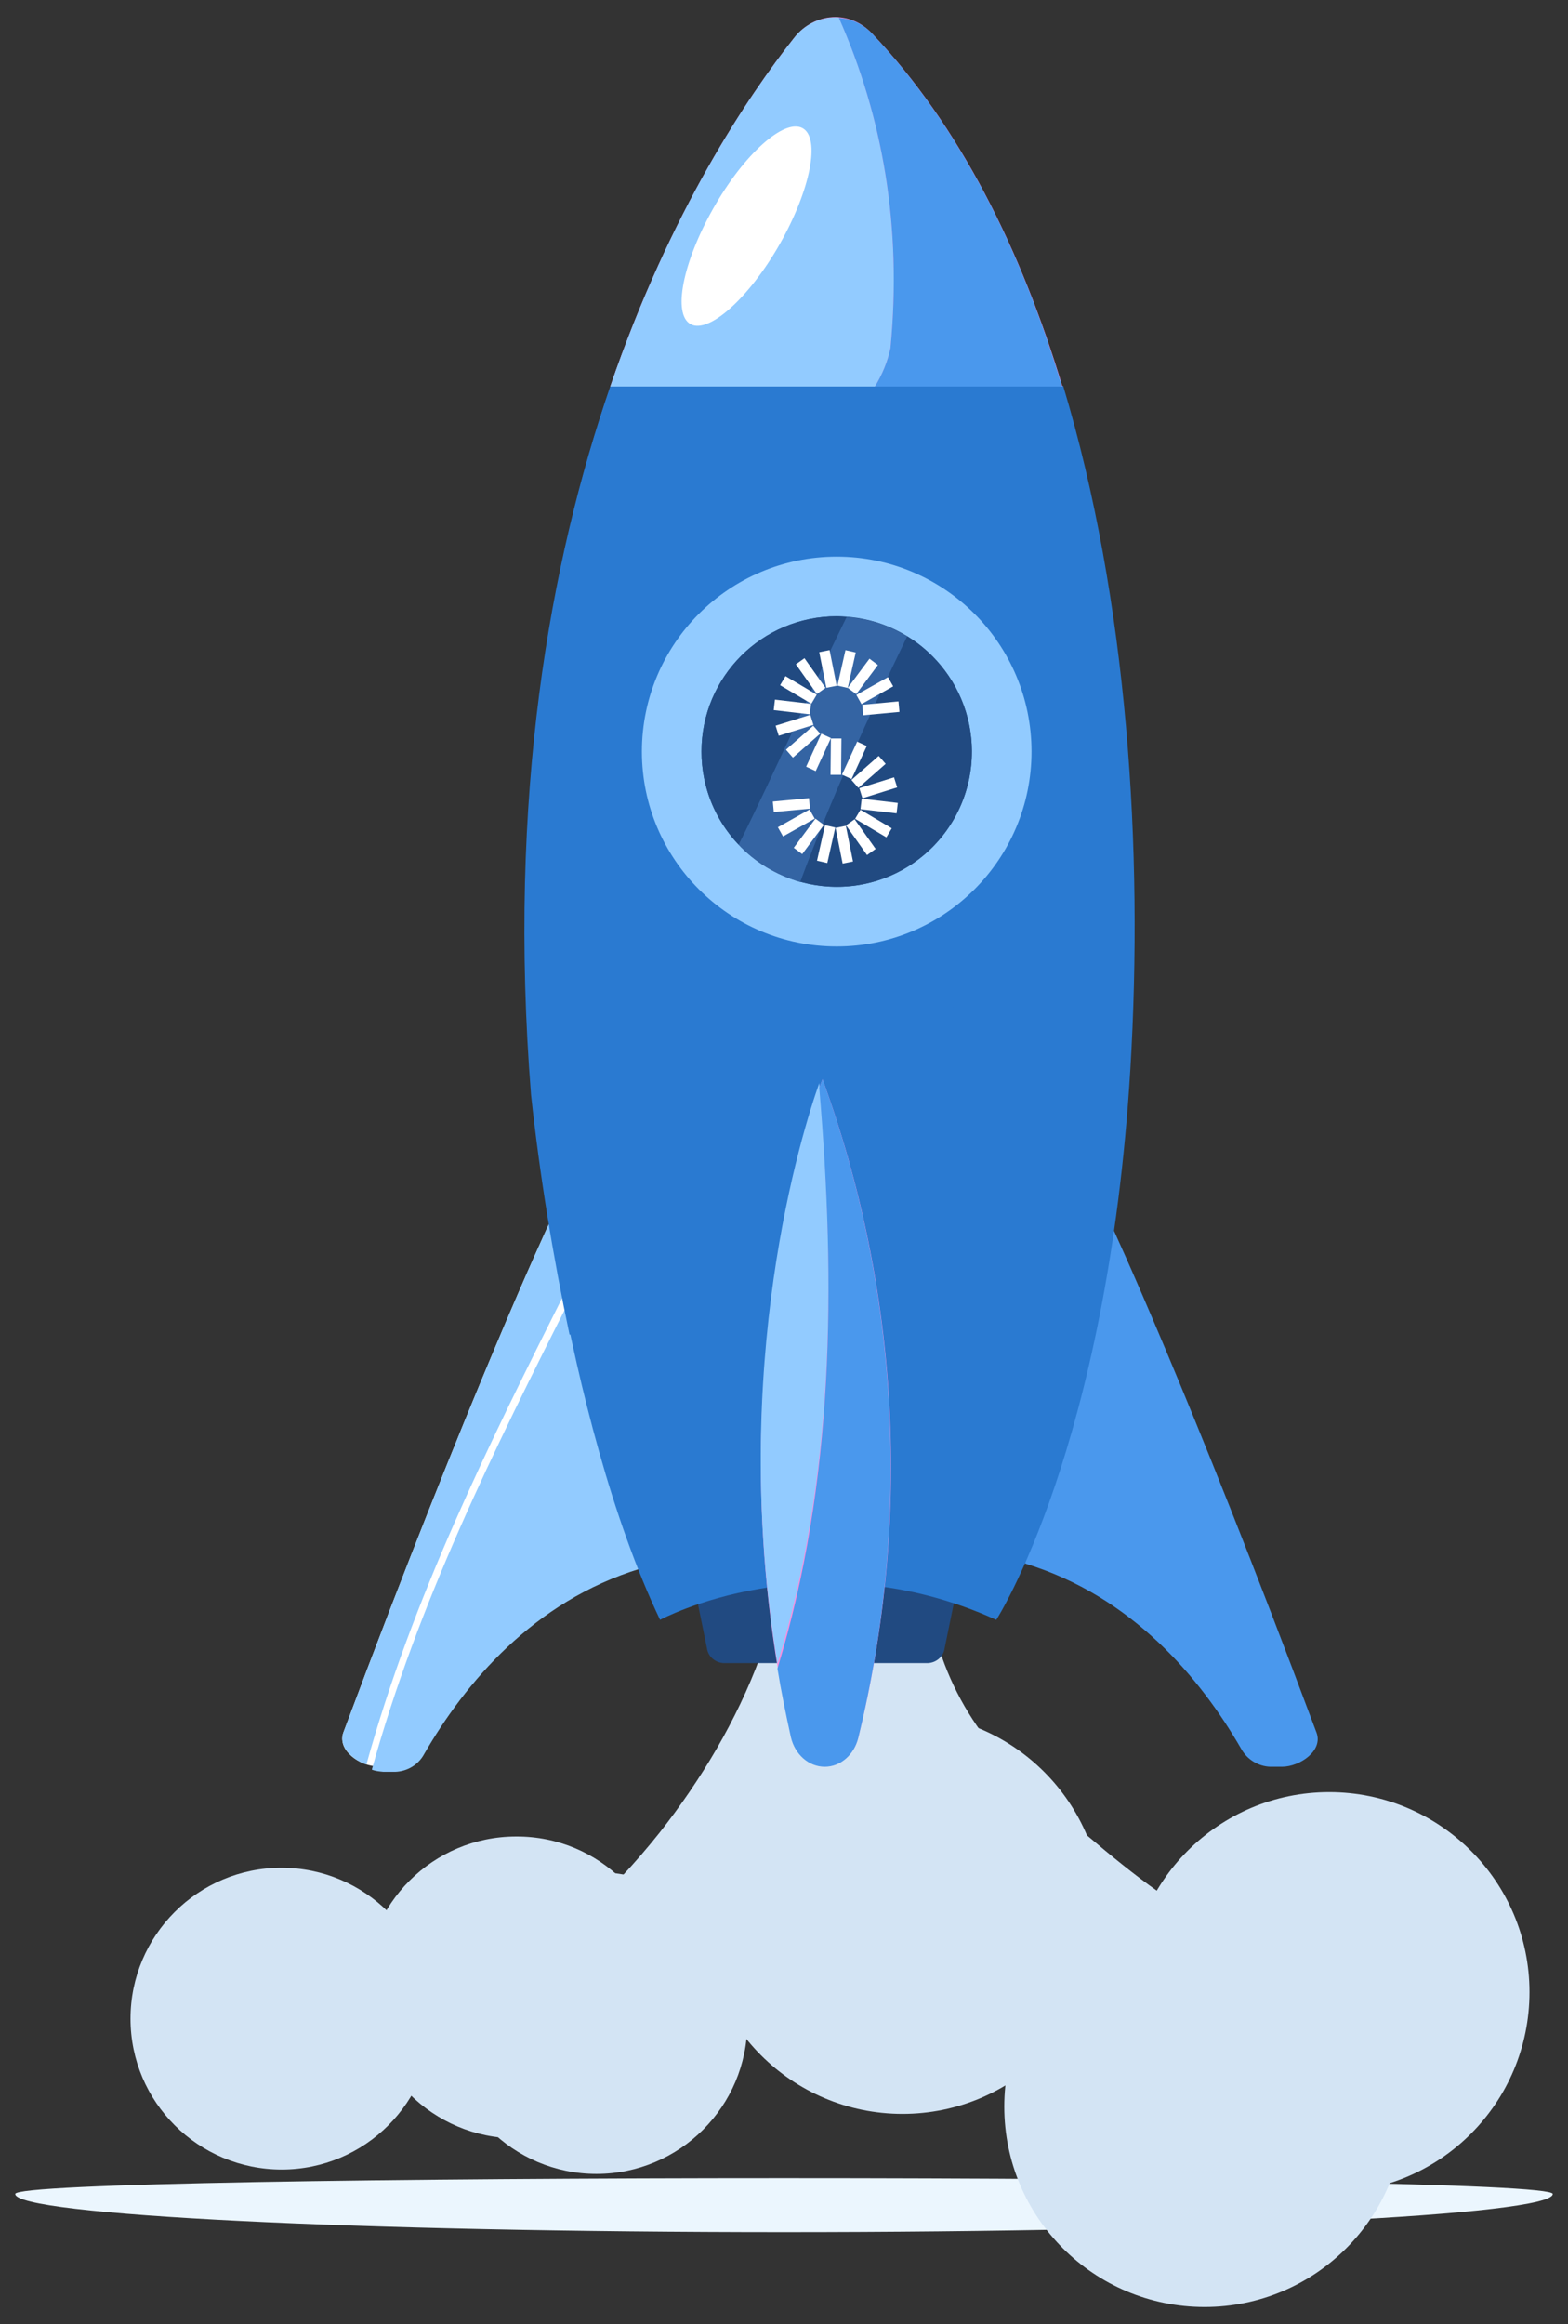 <?xml version="1.0" encoding="utf-8"?>
<!-- Generator: Adobe Illustrator 26.1.0, SVG Export Plug-In . SVG Version: 6.00 Build 0)  -->
<svg version="1.1" id="Layer_1" xmlns="http://www.w3.org/2000/svg" xmlns:xlink="http://www.w3.org/1999/xlink" x="0px" y="0px"
	 viewBox="0 0 431.4 639.2" style="enable-background:new 0 0 431.4 639.2;" xml:space="preserve">
<rect x="0" y="0" width="431.4" height="639.2" fill="#333333" stroke="none"/>
<style type="text/css">
	.st0{fill:#EBF6FE;}
	.st1{clip-path:url(#SVGID_00000104667797591922846250000000381234577391900592_);}
	.st2{fill:#D3E4F4;}
	.st3{clip-path:url(#SVGID_00000031925595888628196490000005121805081542484120_);}
	.st4{fill:#FFFFFF;}
	.st5{fill:#92CBFF;}
	.st6{fill:#4A98ED;}
	.st7{fill:#214A81;}
	.st8{fill:#2A7AD1;}
	.st9{fill:#FC8DDE;}
	.st10{fill:#3464A3;}
</style>
<g>
	<path id="Path_31521" class="st0" d="M427.2,603.4c0,5.8-94.7,10.5-211.5,10.5S4.2,609.2,4.2,603.4S427.2,597.6,427.2,603.4z"/>
	<g id="Group_21775" transform="translate(31.704 432.884)">
		<g>
			<defs>
				<rect id="SVGID_1_" x="4.2" y="4.7" width="384.9" height="196.9"/>
			</defs>
			<clipPath id="SVGID_00000079482168266898050260000014016358749557217156_">
				<use xlink:href="#SVGID_1_"  style="overflow:visible;"/>
			</clipPath>
			<g id="Group_21774" style="clip-path:url(#SVGID_00000079482168266898050260000014016358749557217156_);">
				<path id="Path_31514" class="st2" d="M87.3,122.3c0,22.9-18.6,41.5-41.5,41.5S4.2,145.3,4.2,122.3c0-22.9,18.6-41.5,41.5-41.5
					l0,0C68.7,80.8,87.3,99.4,87.3,122.3"/>
				<path id="Path_31515" class="st2" d="M173.9,123.5c0,22.9-18.6,41.5-41.5,41.5s-41.5-18.6-41.5-41.5S109.4,82,132.4,82
					c0,0,0,0,0,0C155.3,82,173.9,100.6,173.9,123.5"/>
				<path id="Path_31516" class="st2" d="M151.8,113.7c0,22.9-18.6,41.5-41.5,41.5c-22.9,0-41.5-18.6-41.5-41.5
					c0-22.9,18.6-41.5,41.5-41.5C133.3,72.1,151.8,90.7,151.8,113.7"/>
				<path id="Path_31517" class="st2" d="M271.7,93.4c0,30.4-24.7,55.1-55.1,55.1c-30.4,0-55.1-24.7-55.1-55.1
					c0-30.4,24.6-55,55.1-55.1C247.1,38.3,271.7,63,271.7,93.4"/>
				<path id="Path_31518" class="st2" d="M354.8,146.5c0,30.4-24.6,55.1-55.1,55.1c-30.4,0-55.1-24.6-55.1-55.1
					c0-30.4,24.6-55.1,55.1-55.1C330.2,91.5,354.8,116.1,354.8,146.5"/>
				<path id="Path_31519" class="st2" d="M389.1,115c0,30.4-24.6,55.1-55.1,55.1c-30.4,0-55.1-24.6-55.1-55.1
					C279,84.6,303.6,60,334,60C364.4,60,389.1,84.6,389.1,115"/>
				<path id="Path_31520" class="st2" d="M128.1,94.3c21.8,8.6,46,7.6,69.5,8.7c17,0.8,34,2.8,50.9,1.4c6-0.5,11.9-1.4,17.8-1.9
					c12.3-0.9,25.4,0.2,36.4-5.5C288,89.5,275.3,78.7,262.8,68c-7.7-6.6-15.5-13.2-21.9-21.1c-7.2-8.9-12.4-19.1-15.3-30.1
					c-0.8-2.8-1.5-5.8-3.5-7.9c-2.5-2.5-6.3-3-9.8-3.3c-8.5-0.8-19.8-2.3-27.6,2.4c-5.2,3.2-5.4,9.6-7.3,14.9
					c-6.4,17.3-16.2,33.7-27.6,48.2C143.2,79.4,135.9,87.2,128.1,94.3"/>
			</g>
		</g>
	</g>
	<g id="Group_21773" transform="translate(90)">
		<g>
			<defs>
				<rect id="SVGID_00000026153967376881319460000007313351009204455300_" x="4.2" y="4.7" width="268.3" height="482.6"/>
			</defs>
			<clipPath id="SVGID_00000034771440140716118340000001602226649620355990_">
				<use xlink:href="#SVGID_00000026153967376881319460000007313351009204455300_"  style="overflow:visible;"/>
			</clipPath>
			<g id="Group_21772" style="clip-path:url(#SVGID_00000034771440140716118340000001602226649620355990_);">
				<path id="Path_31494" class="st4" d="M25.1,481c11.2-19.4,30-42,59.5-51L61,336.7c0,0-21.4,45.7-56.5,139.7
					c-1.9,5,4.6,9.4,9.5,9.4h3.2C20.5,485.8,23.5,483.9,25.1,481"/>
				<path id="Path_31495" class="st5" d="M61,336.7c0,0-21.4,45.7-56.5,139.7c-1.5,3.9,2.3,7.5,6.3,8.9
					c12.7-45.9,33.7-88.1,54.8-130.2L61,336.7z"/>
				<path id="Path_31496" class="st5" d="M12.3,486.7c1,0.4,2.1,0.5,3.2,0.6h3.2c3.3-0.1,6.4-1.9,8-4.9c11.2-19.4,30-42,59.5-51
					l-19-74.8C45.9,398.7,25,440.9,12.3,486.7"/>
				<path id="Path_31497" class="st6" d="M251.5,481c-11.2-19.4-30-42-59.5-51l23.7-93.2c0,0,21.4,45.7,56.5,139.7
					c1.9,5-4.6,9.4-9.5,9.4h-3.2C256.2,485.8,253.1,483.9,251.5,481"/>
				<path id="Path_31498" class="st7" d="M165.3,457.4h-56.2c-2.3-0.1-4.3-1.8-4.6-4.1l-3.1-15.2c-0.7-3.3,1.6-6.5,4.6-6.5h62.4
					c3,0,5.3,3.2,4.6,6.5l-3.1,15.2C169.6,455.6,167.6,457.3,165.3,457.4"/>
				<path id="Path_31499" class="st8" d="M56.3,300.9c0,0,8.6,88.5,35.3,144.6c0,0,42.3-22.8,92.5,0c0,0,30.6-47.3,36.9-151.6
					c3.6-60.1-0.7-128.7-18.5-187.8H78C61.5,154.3,49.7,218.9,56.3,300.9"/>
				<path id="Path_31500" class="st8" d="M217,176.4c-3-23.7-7.9-47.2-14.7-70.1H77.9c-16.6,48.1-28.3,112.8-21.8,194.8
					c2.4,22.2,6,44.2,10.6,66C140.8,336.1,195.1,261.4,217,176.4"/>
				<path id="Path_31501" class="st9" d="M128.5,10.4c-12.5,15.8-34,47.5-50.6,95.9h124.4C190.9,68.5,174,34.6,150,9.3
					C143.9,2.7,134.1,3.3,128.5,10.4"/>
				<path id="Path_31502" class="st5" d="M140.8,4.8c-4.8-0.3-9.4,1.8-12.3,5.6c-12.5,15.8-34,47.5-50.6,95.9h72.8
					c2.1-3.3,3.5-6.9,4.3-10.6C158.2,62.2,152.8,32,140.8,4.8"/>
				<path id="Path_31503" class="st4" d="M123.8,68.4c8.7-14.8,12-29.5,7.4-32.9s-15.5,5.7-24.2,20.5s-12,29.5-7.4,32.9
					S115.1,83.1,123.8,68.4"/>
				<path id="Path_31504" class="st6" d="M150,9.3c-2.4-2.6-5.7-4.2-9.2-4.4C152.8,32,158.2,62.2,155,95.7
					c-0.8,3.8-2.3,7.4-4.3,10.6h51.5C190.9,68.5,173.9,34.6,150,9.3"/>
				<path id="Path_31505" class="st9" d="M146.1,478c14.8-60,11.4-123.1-9.8-181.2c0,0-31.5,79.9-8.6,180.9c1.1,4.7,4.9,8.1,9.3,8.1
					C141.2,485.8,144.9,482.6,146.1,478"/>
				<path id="Path_31506" class="st5" d="M135.4,297.9c-4.6,12.9-25.1,77.6-11.5,159.7C139.5,406.5,140,352.2,135.4,297.9"/>
				<path id="Path_31507" class="st6" d="M136.3,296.8c0,0-0.3,0.8-0.9,2.4c4.6,54.3,4.1,108.6-11.5,159.7c1,6.2,2.3,12.5,3.7,18.9
					c1.1,4.7,4.9,8.1,9.3,8.1c4.3,0,8-3.2,9.2-7.8C160.8,418,157.4,354.9,136.3,296.8"/>
				<path id="Path_31508" class="st5" d="M193.8,206.7c0,29.6-24,53.6-53.6,53.6c-29.6,0-53.6-24-53.6-53.6s24-53.6,53.6-53.6l0,0
					C169.8,153.1,193.8,177.1,193.8,206.7"/>
				<path id="Path_31509" class="st7" d="M177.4,206.7c0,20.6-16.7,37.2-37.2,37.2S103,227.3,103,206.7c0-20.6,16.7-37.2,37.2-37.2
					C160.7,169.5,177.4,186.2,177.4,206.7L177.4,206.7"/>
				<path id="Path_31510" class="st10" d="M142.9,169.7c-10.3,20.9-19.4,42-29.7,62.6c4.6,4.9,10.5,8.4,17,10.3
					c8.6-23.2,18.8-45.5,29.4-67.5C154.6,171.9,148.8,170.1,142.9,169.7"/>
				<path id="Path_31511" class="st7" d="M159.6,175c-10.6,22-20.8,44.3-29.4,67.5c19.8,5.6,40.3-6,45.8-25.7
					C180.5,200.8,173.8,183.7,159.6,175"/>
				<path id="Path_31512" class="st7" d="M140.2,169.5c-20.5,0-37.2,16.6-37.2,37.2c0,9.5,3.6,18.7,10.2,25.6
					c10.3-20.7,19.4-41.8,29.7-62.6C142,169.6,141.1,169.5,140.2,169.5"/>
				
					<rect id="Rectangle_7538" x="132.2" y="230.7" transform="matrix(0.22 -0.976 0.976 0.22 -119.466 314.989)" class="st4" width="10" height="2.9"/>
				
					<rect id="Rectangle_7539" x="140" y="207.7" transform="matrix(0.418 -0.909 0.909 0.418 -105.667 253.501)" class="st4" width="10" height="2.9"/>
				
					<rect id="Rectangle_7540" x="127.6" y="228.6" transform="matrix(0.597 -0.802 0.802 0.597 -131.133 199.031)" class="st4" width="10" height="2.9"/>
				
					<rect id="Rectangle_7541" x="124.2" y="224.8" transform="matrix(0.872 -0.489 0.489 0.872 -94.215 92.224)" class="st4" width="10" height="2.9"/>
				
					<rect id="Rectangle_7542" x="122.7" y="219.9" transform="matrix(0.996 -9.292669e-02 9.292669e-02 0.996 -20.022 12.827)" class="st4" width="10" height="2.9"/>
				
					<rect id="Rectangle_7543" x="140.8" y="227.2" transform="matrix(0.981 -0.196 0.196 0.981 -42.783 32.408)" class="st4" width="2.9" height="10"/>
				
					<rect id="Rectangle_7544" x="145.4" y="225.2" transform="matrix(0.816 -0.578 0.578 0.816 -106.049 127.275)" class="st4" width="2.9" height="10"/>
				
					<rect id="Rectangle_7545" x="148.9" y="221.5" transform="matrix(0.51 -0.86 0.86 0.51 -121.162 240.289)" class="st4" width="2.9" height="10"/>
				
					<rect id="Rectangle_7546" x="150.5" y="216.7" transform="matrix(0.116 -0.993 0.993 0.116 -85.898 346.854)" class="st4" width="2.9" height="10"/>
				
					<rect id="Rectangle_7547" x="146.5" y="215.2" transform="matrix(0.955 -0.298 0.298 0.955 -57.615 54.91)" class="st4" width="10" height="2.9"/>
				
					<rect id="Rectangle_7548" x="144" y="210.8" transform="matrix(0.751 -0.66 0.66 0.751 -103.025 151.235)" class="st4" width="10" height="2.9"/>
				
					<rect id="Rectangle_7549" x="137.8" y="182.5" transform="matrix(0.22 -0.976 0.976 0.22 -68.031 282.911)" class="st4" width="10" height="2.9"/>
				
					<rect id="Rectangle_7550" x="130.1" y="205.5" transform="matrix(0.418 -0.909 0.909 0.418 -109.393 243.225)" class="st4" width="10" height="2.9"/>
				
					<rect id="Rectangle_7551" x="142.5" y="184.6" transform="matrix(0.597 -0.802 0.802 0.597 -89.877 193.257)" class="st4" width="10" height="2.9"/>
				
					<rect id="Rectangle_7552" x="145.8" y="188.4" transform="matrix(0.872 -0.489 0.489 0.872 -73.664 98.135)" class="st4" width="10" height="2.9"/>
				
					<rect id="Rectangle_7553" x="147.3" y="193.3" transform="matrix(0.996 -9.292669e-02 9.292669e-02 0.996 -17.439 14.997)" class="st4" width="10" height="2.9"/>
				
					<rect id="Rectangle_7554" x="136.3" y="178.9" transform="matrix(0.981 -0.196 0.196 0.981 -33.382 30.577)" class="st4" width="2.9" height="10"/>
				
					<rect id="Rectangle_7555" x="131.6" y="180.9" transform="matrix(0.816 -0.578 0.578 0.816 -82.981 111.151)" class="st4" width="2.9" height="10"/>
				
					<rect id="Rectangle_7556" x="128.2" y="184.7" transform="matrix(0.51 -0.86 0.86 0.51 -99.595 204.502)" class="st4" width="2.9" height="10"/>
				
					<rect id="Rectangle_7557" x="126.6" y="189.5" transform="matrix(0.116 -0.993 0.993 0.116 -79.986 299.03)" class="st4" width="2.9" height="10"/>
				
					<rect id="Rectangle_7558" x="123.5" y="198" transform="matrix(0.955 -0.298 0.298 0.955 -53.556 47.293)" class="st4" width="10" height="2.9"/>
				
					<rect id="Rectangle_7559" x="126" y="202.5" transform="matrix(0.751 -0.66 0.66 0.751 -102.036 137.277)" class="st4" width="10" height="2.9"/>
				<path id="Path_31513" class="st4" d="M141.4,213.1L141.4,213.1l0.1-10l-2.9,0h0l-0.1,10L141.4,213.1L141.4,213.1z"/>
			</g>
		</g>
	</g>
</g>
</svg>
